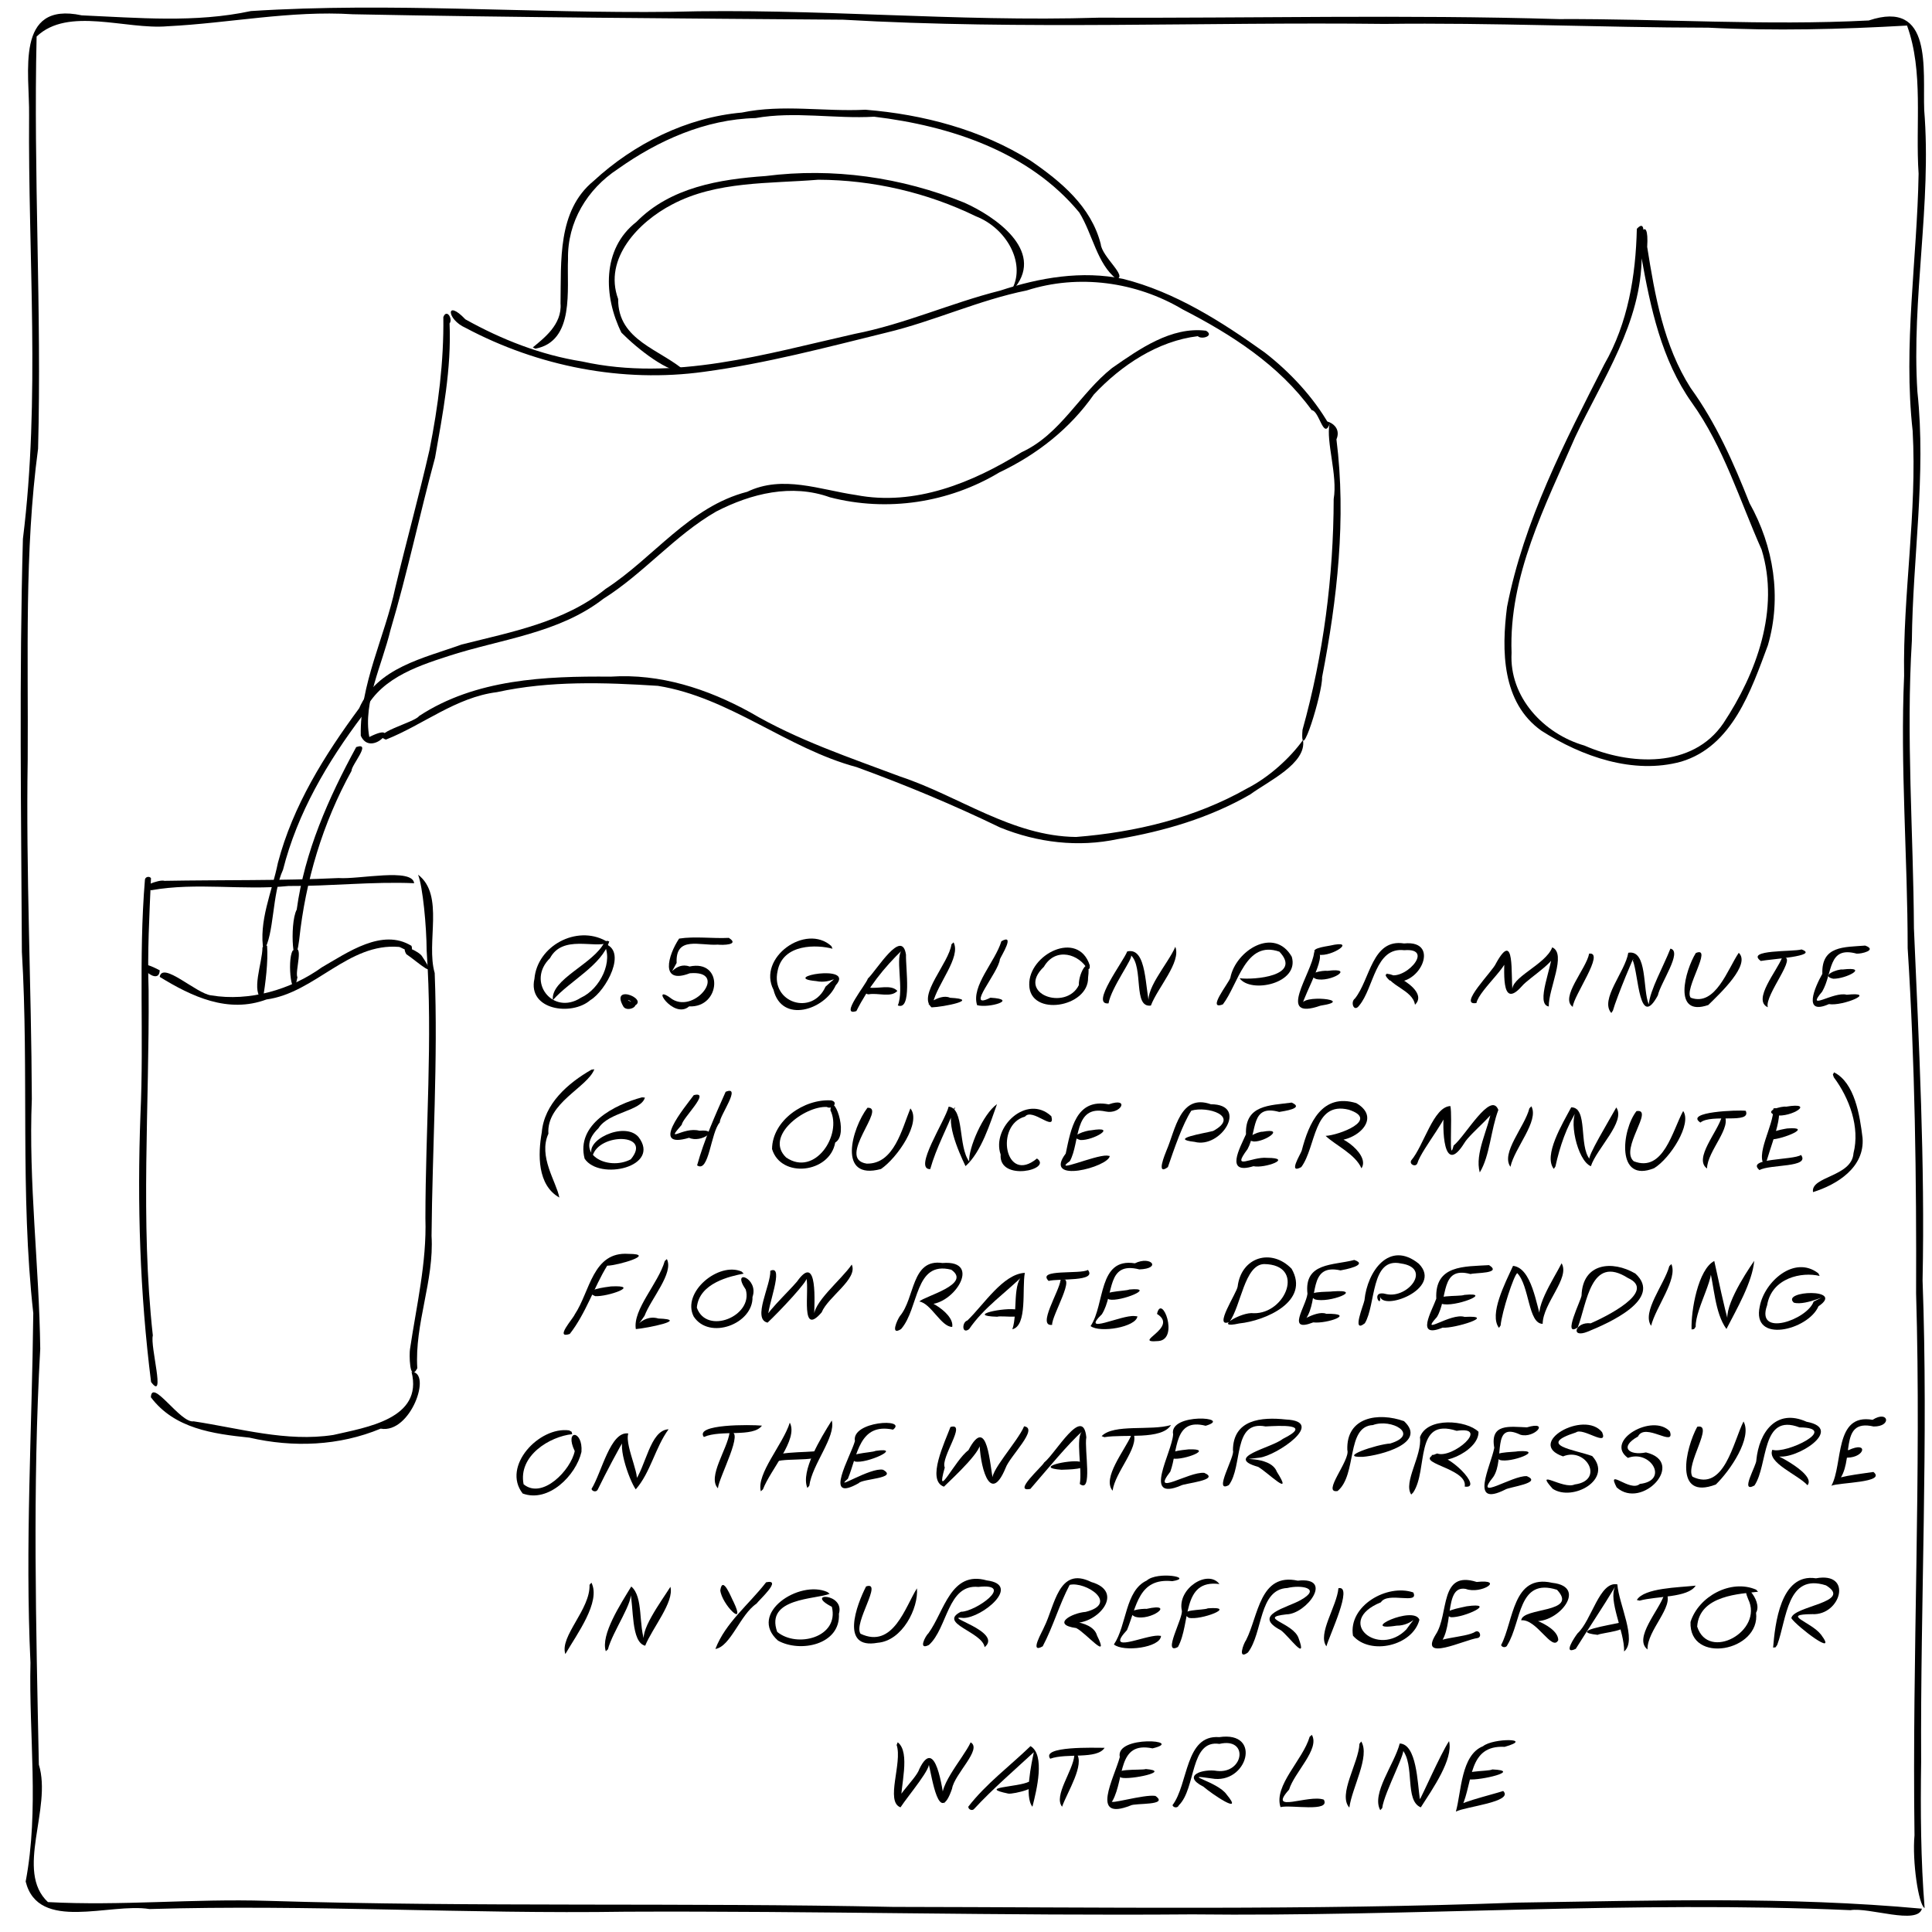 <?xml version="1.0" encoding="UTF-8" standalone="no"?>
<svg
   width="2160"
   height="2160"
   viewBox="0 0 2160 2160"
   version="1.1"
   id="svg5"
   inkscape:version="1.1.1 (3bf5ae0d25, 2021-09-20)"
   sodipodi:docname="pitcher.svg"
   xmlns:inkscape="http://www.inkscape.org/namespaces/inkscape"
   xmlns:sodipodi="http://sodipodi.sourceforge.net/DTD/sodipodi-0.dtd"
   xmlns="http://www.w3.org/2000/svg"
   xmlns:svg="http://www.w3.org/2000/svg"
   xmlns:rdf="http://www.w3.org/1999/02/22-rdf-syntax-ns#"
   xmlns:cc="http://creativecommons.org/ns#"
   xmlns:dc="http://purl.org/dc/elements/1.1/">
  <sodipodi:namedview
     id="namedview7"
     pagecolor="#ffffff"
     bordercolor="#666666"
     borderopacity="1.0"
     inkscape:pageshadow="2"
     inkscape:pageopacity="0.0"
     inkscape:pagecheckerboard="0"
     inkscape:document-units="px"
     showgrid="false"
     inkscape:zoom="0.53370115"
     inkscape:cx="1262.879"
     inkscape:cy="1558.9249"
     inkscape:window-width="3840"
     inkscape:window-height="2092"
     inkscape:window-x="0"
     inkscape:window-y="43"
     inkscape:window-maximized="1"
     inkscape:current-layer="layer1"
     inkscape:document-rotation="0"
     height="1920px"
     inkscape:showpageshadow="2"
     inkscape:deskcolor="#d1d1d1" />
  <defs
     id="defs2">
    <rect
       x="623.157"
       y="998.4"
       width="1467.384"
       height="1085.073"
       id="rect5777" />
  </defs>
  <g
     inkscape:groupmode="layer"
     id="layer1"
     inkscape:label="drawing 1"
     style="display:inline"
     sodipodi:insensitive="true">
    <path
       style="fill:#000000"
       id="path65203"
       d="m 2148.726,2133.94 c -150.314,-13.871 -301.457,-8.967 -452.193,-6.794 -232.58,8.612 -465.357,5.12 -698.041,4.791 -233.311,-4.994 -466.721,0.385 -700.007,-6.788 -81.659,-2.586 -163.361,5.826 -244.908,1.402 -37.247,-34.782 4.967,-104.454 -10.141,-153.695 -3.136,-154.965 -7.132,-310.027 1.551,-464.893 -1.2,-93.09 -13.179,-185.874 -9.407,-279.19 C 35.086,1102.145 28.931,975.647 30.967,848.968 31.747,733.079 27.126,616.88 42.566,501.667 46.693,348.053 37.289,194.46 40.937,40.833 76.156,7.164 140.333,33.355 187.204,29.365 256.306,25.935 324.815,11.55 394.381,15.941 c 182.689,3.62 365.404,4.666 548.112,6.081 201.611,11.601 403.59,2.341 605.392,4.717 120.741,-1.558 241.422,4.039 362.151,4.202 73.984,3.761 148.136,1.861 222.057,-2.366 18.7,51.417 9.201,110.635 12.922,165.584 -1.624,95.949 -17.332,191.57 -6.648,287.57 5.067,91.432 -11.059,182.341 -9.551,273.861 -4.462,101.527 3.971,202.946 3.975,304.485 8.203,128.54 9.902,257.241 9.425,385.993 5.981,201.961 -4.485,403.909 -1.79,605.912 -2.675,28.536 4.406,77.745 11.314,81.251 -4.314,-53.446 -4.675,-108.761 -3.888,-163.468 -0.924,-179.468 8.201,-358.9 1.607,-538.316 2.73,-131.333 -3.973,-262.426 -9.662,-393.563 -0.622,-107.226 -8.852,-214.325 -2.306,-321.525 0.891,-92.872 16.162,-185.385 6.195,-278.252 -6.725,-105.173 16.081,-209.846 7.591,-315.153 -1.662,-45.54 9.871,-124.057 -61.956,-100.062 -115.48,5.982 -231.145,-2.084 -346.734,-1.545 -171.401,-5.157 -342.97,-0.916 -514.449,-1.568 C 1068.956,24.766 910.078,8.772 750.881,13.216 594.115,15.169 437.089,2.344 280.541,12.352 218.041,25.81 154.386,19.871 91.384,17.158 16.194,1.071 33.246,81.56 32.517,129.077 31.292,286.846 45.222,445.302 25.619,602.426 21.349,756.226 23.715,910.26 24.463,1064.14 c 8.061,134.59 -2.159,269.828 12.742,404.099 -1.433,130.168 -9.299,260.359 -3.146,390.596 -1.849,81.5 9.924,164.075 -5.36,244.75 14.113,56.902 94.226,23.465 138.415,30.753 177.51,-5.323 355.049,5.702 532.614,2.966 211.071,-0.952 422.079,4.687 633.159,2.989 245.353,2.76 490.677,-15.531 735.958,-4.713 20.826,-3.474 75.006,16.822 79.88,-1.641 z" />
  </g>
  <g
     inkscape:groupmode="layer"
     id="layer3"
     inkscape:label="drawing 2"
     style="display:inline"
     sodipodi:insensitive="true">
    <path
       style="fill:#000000"
       id="path169"
       d="m 495.654,354.519 c 0.662,50.034 -5.745,99.499 -15.466,148.524 -11.778,51.473 -25.921,102.496 -38.213,153.919 -11.73,55.309 -39.835,108.303 -38.628,165.582 11.897,26.335 48.369,-18.105 9.554,1.433 -7.268,-38.507 14.355,-80.839 23.648,-119.598 18.962,-63.634 32.454,-128.737 49.858,-192.726 8.687,-49.654 18.403,-99.37 16.205,-150.062 3.932,-4.946 -3.193,-16.907 -6.958,-7.073 z" />
    <path
       style="fill:#000000"
       id="path171"
       d="m 1486.473,473.846 c -4.201,19.905 9.204,57.47 4.604,84.069 -0.184,86.962 -11.479,174.317 -34.842,258.016 -3.514,43.331 22.526,-41.928 21.862,-58.697 16.929,-87.236 27.226,-177.443 16.065,-266.014 8.675,-20.471 -25.494,-25.273 -9.196,-14.518 z" />
    <path
       style="opacity:1;fill:#000000"
       id="path173"
       d="m 1486.156,475.052 c -17.656,-30.851 -43.704,-58.883 -72.112,-80.92 -48.228,-34.511 -100.321,-67.739 -158.259,-82.301 -46.251,-9.661 -93.434,-1.458 -137.657,13.085 -54.884,13.77 -106.78,37.506 -162.58,48.362 -99.491,22.401 -202.252,53.629 -304.724,30.869 -46.064,-7.249 -90.075,-24.538 -130.519,-47.121 -22.081,-23.362 -21.372,-0.002 0.253,9.539 81.028,43.118 175.458,61.752 266.686,49.094 68.891,-9.268 136.327,-27.186 203.772,-43.788 53.219,-12.748 103.084,-36.289 156.856,-47.147 57.74,-18.576 122.316,-9.769 174.238,21.132 54.564,28.033 107.95,62.234 144.382,112.695 8.405,0.793 12.91,32.053 19.664,16.501 z" />
    <path
       style="opacity:1;fill:#000000"
       id="path175"
       d="m 1135.165,320.945 c 32.038,-41.254 -22.574,-78.97 -57.103,-94.392 -70.174,-28.434 -146.744,-39.356 -221.984,-29.761 -51.675,3.596 -106.632,12.687 -144.57,51.31 -38.857,30.219 -36.751,83.343 -16.759,123.775 17.222,17.495 53.479,46.609 72.49,44.122 -28.225,-25.529 -76.552,-34.685 -76.143,-81.703 -16.713,-45.287 23.141,-86.472 60.47,-105.756 49.602,-26.272 108.678,-23.141 163.221,-27.599 60.782,0.184 121.799,14.33 176.326,40.897 34.203,13.325 55.28,51.792 41.013,80.206 z" />
    <path
       style="opacity:1;fill:#000000"
       id="path177"
       d="m 598.592,389.835 c 44.325,-8.572 34.96,-66.403 36.46,-100.193 -0.824,-41.394 21.49,-78.288 55.67,-100.668 44.939,-31.932 98.063,-55.644 153.953,-56.959 43.872,-7.809 88.421,1.029 132.671,-1.527 84.8,10.213 173.179,39.094 229.302,107.088 14.911,23.997 19.891,57.62 41.566,74.288 13.012,-2.426 -16.282,-24.723 -17.575,-38.993 -10.704,-41.931 -44.369,-69.845 -78.48,-93.278 -55.075,-34.628 -120.2,-51.737 -184.566,-56.915 -46.139,2.353 -92.483,-6.352 -138.186,3.158 -61.599,5.418 -120.681,34.822 -165.834,76.56 -40.613,33.27 -36.047,89.872 -36.914,136.749 1.979,24.033 -19.316,39.418 -30.972,49.279 z" />
    <path
       style="opacity:1;fill:#000000"
       id="path179"
       d="m 431.494,826.864 c 41.928,-16.622 78.041,-47.243 124.148,-53.046 58.817,-12.889 120.165,-10.885 179.886,-7.04 80.29,12.853 144.25,70.012 222.159,90.858 54.527,19.849 108.202,42.207 160.304,67.445 41.816,17.03 87.424,22.498 131.69,13.039 51.634,-8.78 102.431,-23.581 148.105,-49.958 20.018,-14.664 63.365,-34.711 58.965,-60.813 -14.568,20.307 -38.158,41.709 -62.516,54.139 -58.374,33.112 -124.718,49.01 -191.162,54.258 -71.595,-0.788 -130.582,-45.644 -196.369,-67.479 C 949.57,846.797 891.519,827.44 838.615,796.322 790.933,770.084 737.84,752.833 682.813,756.494 c -73.088,-0.631 -151.198,2.62 -214.293,44.048 -4.674,7.183 -56.84,19.836 -37.026,26.323 z" />
    <path
       style="opacity:1;fill:#000000"
       id="path181"
       d="m 1348.379,369.759 c -38.863,-4.872 -74.601,20.475 -105.102,41.701 -36.255,28.707 -57.361,73.95 -100.968,94.052 -54.951,34.135 -119.425,60.629 -185.302,47.933 -40.347,-5.849 -81.925,-22.751 -121.601,-3.618 -64.658,16.57 -104.505,73.68 -158.355,108.601 -46.181,37.205 -105.103,48.058 -160.911,62.144 -42.204,15.278 -94.586,25.664 -114.627,71.327 -38.775,52.588 -74.077,108.954 -90.829,172.831 -6.542,32.426 -21.922,65.325 -15.99,98.781 12.246,-18.939 9.132,-63.875 21.712,-91.088 16.051,-63.435 49.616,-120.379 88.7,-172.178 16.265,-40.037 58.433,-54.574 96.192,-66.742 58.48,-19.078 122.98,-25.074 173.29,-64.062 45.207,-28.453 79.875,-70.942 126.081,-97.528 39.288,-20.24 84.323,-31.322 127.196,-15.929 64.019,16.627 132.817,6.193 189.422,-27.816 41.911,-19.906 78.979,-48.883 105.628,-87.083 30.407,-32.541 71.498,-59.928 116.285,-65.231 3.98,4.108 18.868,-0.254 9.179,-6.093 z" />
    <path
       style="opacity:1;fill:#000000"
       id="path183"
       d="m 398.255,835.228 c -30.941,56.831 -57.695,116.997 -66.514,181.741 -8.817,16.3 -3.292,80.158 2.763,33.743 7.018,-66.075 26.315,-130.611 58.503,-188.847 -0.321,-6.399 23.12,-32.681 5.248,-26.637 z" />
    <path
       style="opacity:1;fill:#000000"
       id="path185"
       d="m 460.064,1057.519 c -32.659,-20.289 -71.545,7.495 -100.052,23.846 -34.923,25.189 -81.23,38.589 -123.971,31.461 -16.454,-1.836 -54.372,-38.451 -57.505,-20.681 35.97,22.125 76.519,41.225 119.368,25.275 54.397,-7.383 91.548,-63.696 148.495,-58.727 3.129,0.76 17.18,10.583 13.664,-1.175 z" />
    <path
       style="opacity:1;fill:#000000"
       id="path191"
       d="m 162.026,983.749 c -7.286,87.401 -0.982,175.212 -5.012,262.779 -3.716,99.627 -0.593,199.674 11.882,298.566 16.761,22.436 -1.283,-40.218 1.975,-51.991 -14.171,-128.357 -3.73,-257.377 -4.725,-386.071 -1.459,-41.739 0.847,-83.798 2.648,-125.257 -1.865,-2.611 -6.664,-1.458 -6.769,1.975 z" />
    <path
       style="opacity:1;fill:#000000"
       id="path195"
       d="m 169.255,995.259 c 50.454,-8.982 102.299,0.435 153.27,-4.711 46.89,0.328 93.609,-5.118 140.503,-3.102 -2.054,-17.366 -61.565,-4.123 -84.497,-5.777 -64.92,3.066 -129.843,1.956 -194.762,3.117 -5.258,-2.068 -33.361,8.034 -14.515,10.473 z" />
    <path
       style="opacity:1;fill:#000000"
       id="path197"
       d="m 168.684,1562.143 c 26.392,35.119 69.585,40.932 110.19,45.151 48.728,11.266 100.274,9.33 146.73,-10.053 33.566,6.033 57.779,-63.43 34.515,-63.448 13.279,52.587 -50.83,62.032 -87.393,70.496 -52.421,8.169 -104.773,-7.492 -156.268,-15.229 -14.623,2.534 -46.76,-48.919 -47.773,-26.917 z" />
    <path
       style="opacity:1;fill:#000000"
       id="path313"
       d="m 466.543,1529.716 c -3.158,-49.889 18.97,-97.773 15.932,-147.97 0.85,-97.975 7.327,-196.009 3.517,-293.93 -9.975,-34.372 11.329,-87.03 -18.573,-109.901 5.326,13.562 9.441,57.888 9.588,84.914 6.848,99.523 -1.319,199.477 -1.4,299.202 1.607,49.568 -10.062,97.861 -17.243,146.462 -0.821,4.535 -0.926,38.336 8.178,21.222 z" />
    <path
       style="opacity:1;fill:#000000"
       id="path315"
       d="m 293.438,1059.231 c -0.003,17.149 -13.557,50.266 0.416,58.499 3.069,-19.332 6.015,-42.049 4.756,-60.398 l -2.773,-0.264 -2.399,2.163 z" />
    <path
       style="opacity:1;fill:#000000"
       id="path317"
       d="m 327.181,1062.892 c -6.64,11.261 -0.582,61.608 5.348,29.772 -3.235,-6.035 8.487,-39.967 -5.348,-29.772 z" />
    <path
       style="opacity:1;fill:#000000"
       id="path319"
       d="m 178.59,1084.847 c -42.011,-22.27 -1.039,22.727 0,0 z" />
    <path
       style="opacity:1;fill:#000000"
       id="path321"
       d="m 454.215,1066.726 c 13.261,8.897 37.484,31.872 17.724,2.544 -2.635,-5.136 -25.861,-16.753 -17.724,-2.544 z" />
    <path
       style="fill:#000000"
       id="path58195"
       d="m 1830.002,255.833 c -1.232,52.516 -9.905,105.342 -36.365,151.505 -44.151,86.695 -90.012,175.018 -108.761,271.273 -6.248,48.479 -5.907,106.957 38.54,138.41 45.146,28.841 102.718,49.194 156.163,34.508 57.246,-17.166 78.197,-79.761 96.957,-130.167 15.622,-53.487 6.479,-110.521 -20.494,-158.748 -17.797,-45.059 -37.381,-89.545 -65.945,-128.936 -30.099,-47.256 -39.907,-103.337 -48.525,-157.636 2.539,-39.642 -14.504,-11.156 -6.492,11.197 10.216,56.84 22.4,114.976 56.459,163.027 35.588,49.66 53.369,109.007 77.991,164.298 20.414,66.88 -5.692,138.012 -42.74,193.994 -34.565,51.012 -105.066,47.028 -155.325,25.016 -45.598,-13.1 -84.305,-54.241 -81.515,-103.67 -3.232,-85.755 37.744,-164.613 71.059,-241.126 30.604,-65.119 74.477,-128.125 74.411,-202.93 -1.257,-5.173 8.383,-44.893 -5.418,-30.014 z" />
  </g>
  <g
     inkscape:groupmode="layer"
     id="layer4"
     inkscape:label="text draw"
     sodipodi:insensitive="true">
    <path
       style="fill:#000000"
       id="path57808"
       d="m 677.108,1051.851 c -32.504,-17.902 -76.4,5.588 -79.606,42.45 -7.815,34.994 41.692,41.974 62.447,23.889 17.478,-10.351 42.716,-56.3 14.878,-63.408 11.647,19.264 -3.855,50.922 -25.37,60.684 -31.472,20.44 -61.383,-18.145 -34.529,-44.255 14.05,-26.325 49.697,-10.726 64.447,-17.06 l -2.268,-2.3 z" />
    <path
       style="fill:#000000"
       id="path57810"
       d="m 705.468,1120.025 c -10.193,-4.548 7.009,-0.882 -1.367,6.113 29.118,-6.107 -24.179,-29.291 -6.86,-0.3 5.379,6.37 20.978,-2.699 8.227,-5.813 z" />
    <path
       style="fill:#000000"
       id="path57812"
       d="m 814.824,1048.556 c -18.472,0.906 -37.698,-1.969 -55.566,0.801 -12.363,18.433 -22.011,51.872 11.959,38.765 43.111,-3.737 6.826,45.024 -19.489,29.126 -26.658,-20.42 0.868,23.442 18.711,7.924 35.865,1.641 38.802,-52.852 0.46,-44.602 -16.42,-6.199 -25.523,16.847 -14.413,-4.018 -1.45,-30.597 26.069,-19.017 46.007,-20.438 5.089,0.597 25.113,0.496 12.331,-7.559 z" />
    <path
       style="fill:#000000"
       id="path57814"
       d="m 675.73,1053.514 c -12.187,24.427 -60.328,41.118 -57.622,64.62 19.444,-22.014 54.534,-38.597 63.041,-65.617 l -2.688,-0.729 z" />
    <path
       style="fill:#000000"
       id="path57816"
       d="m 929.471,1057.727 c -28.581,-25.934 -83.08,13.111 -64.68,48.892 9.354,37.964 57.02,22.571 69.587,-5.05 22.626,-24.827 -64.747,-8.533 -21.929,-4.716 17.716,3.882 28.571,-10.334 10.516,6.226 -14.933,33.264 -61.446,17.784 -53.623,-17.397 5.815,-31.032 44.498,-29.632 61.419,-24.993 l -1.291,-2.961 z" />
    <path
       style="fill:#000000"
       id="path57818"
       d="m 957.479,1130.361 c 12.982,-25.931 30.757,-48.576 51.612,-68.555 -9.349,5.859 2.171,44.341 -5.315,62.292 15.956,6.163 8.738,-41.213 9.137,-56.762 -4.545,-30.1 -32.686,17.317 -42.643,26.744 -1.54,6.001 -32.281,43.04 -12.791,36.281 z" />
    <path
       style="fill:#000000"
       id="path57820"
       d="m 971.329,1111.627 c 10.241,-1.873 24.89,4.08 31.927,-3.78 -7.117,-7.686 -21.626,-2.033 -31.927,-3.78 -5.235,-0.476 -5.235,8.036 0,7.559 z" />
    <path
       style="fill:#000000"
       id="path57822"
       d="m 1063.735,1055.781 c -2.833,21.017 -38.118,57.082 -22.226,70.467 12.867,-0.335 55.959,-8.917 20.601,-10.731 -12.202,-5.813 -33.412,13.471 -19.084,5.889 4.761,-21.237 31.678,-51.329 23.064,-67.837 z" />
    <path
       style="fill:#000000"
       id="path57824"
       d="m 1119.544,1052.327 c -6.788,22.86 -34.032,49.919 -27.127,71.466 13.429,3.652 46.987,-6.522 14.865,-8.335 -29.127,14.687 9.12,-27.801 10.632,-43.066 1.601,-3.921 17.558,-29.133 1.63,-20.064 z" />
    <path
       style="fill:#000000"
       id="path57826"
       d="m 1218.362,1079.221 c -13.15,-40.34 -68.681,-12.053 -67.65,21.944 0.615,36.073 66.589,25.211 65.767,-8.21 3.628,-27.747 -10.836,-6.476 -10.314,8.415 -14.276,29.314 -70.93,9.821 -39.101,-20.454 13.116,-22.652 39.841,-14.255 49.166,3.387 l 2.081,-1.851 z" />
    <path
       style="fill:#000000"
       id="path57828"
       d="m 1239.358,1121.774 c 3.046,-17.899 28.556,-51.505 25.036,-53.79 14.5,13.424 2.018,59.227 22.32,56.224 7.68,-20.253 33.998,-48.39 27.309,-65.658 -8.259,19.52 -37.251,50.283 -28.203,66.378 -6.04,-18.143 -2.918,-66.551 -25.58,-61.2 -4.335,11.317 -41.74,60.239 -20.881,58.046 z" />
    <path
       style="fill:#000000"
       id="path57830"
       d="m 1367.229,1122.867 c 17.364,-22.738 25.239,-72.178 63.162,-58.855 25.69,27.192 -28.256,31.768 -44.521,29.663 12.727,17.509 67.297,5.705 58.323,-24.07 -19.674,-33.998 -62.825,-6.933 -68.683,23.715 -1.736,5.662 -27.003,36.978 -8.282,29.546 z" />
    <path
       style="fill:#000000"
       id="path57832"
       d="m 1469.221,1064.636 c -2.261,23.487 -43.535,77.275 7.117,59.71 41.373,-6.385 -23.961,-13.354 -20.355,-0.755 1.999,-12.061 33.02,-64.371 13.238,-58.955 z" />
    <path
       style="fill:#000000"
       id="path57834"
       d="m 1474.078,1067.346 c 15.144,2.813 44.135,-17.354 12.786,-10.12 -4.608,0.989 -26.994,3.485 -12.786,10.12 z" />
    <path
       style="fill:#000000"
       id="path57836"
       d="m 1471.369,1094.505 c 15.628,4.228 44.968,-13.192 12.823,-9.085 -4.649,-0.789 -27.188,2.779 -12.823,9.085 z" />
    <path
       style="fill:#000000"
       id="path57838"
       d="m 1519.507,1124.339 c 16.77,-19.886 17.706,-65.88 50.455,-61.992 36.207,-2.998 -2.497,37.804 -19.459,25.944 0.859,13.576 28.973,18.16 31.466,35.032 20.113,-19.183 -50.449,-47.935 -28.421,-27.244 32.132,11.663 59.251,-45.743 16.199,-41.287 -35.876,-5.662 -37.77,40.292 -54.957,61.633 -5.327,3.811 -1.169,15.861 4.717,7.914 z" />
    <path
       style="fill:#000000"
       id="path57840"
       d="m 1650.658,1121.392 c 3.425,-16.042 46.074,-49.245 31.216,-54.843 0.661,15.102 -5.217,64.049 19.511,36.119 8.362,-10.088 47.03,-32.751 34.185,-39.771 0.365,17.207 -19.549,59.712 -4.02,62.372 -0.45,-19.619 20.284,-58.995 3.864,-66.115 -7.213,19.487 -48.36,34.223 -44.324,49.019 -2.274,-17.341 3.077,-70.492 -18.615,-31.001 -2.944,7.907 -43.323,47.832 -21.817,44.22 z" />
    <path
       style="fill:#000000"
       id="path57842"
       d="m 1776.685,1066.147 c -3.14,17.051 -33.082,49.242 -18.302,59.585 0.602,-12.266 36.472,-61.73 18.302,-59.585 z" />
    <path
       style="fill:#000000"
       id="path57844"
       d="m 1803.262,1129.867 c 3.809,-14.051 26.497,-68.424 22.277,-55.965 6.53,15.85 6.924,77.904 27.947,38.97 3.038,-14.201 27.972,-49.304 14.058,-52.284 -7.569,19.381 -23.041,46.761 -24.162,62.318 -7.144,-16.151 -1.12,-61.41 -22.941,-57.71 -3.402,21.183 -32.266,52.423 -18.984,67.349 z" />
    <path
       style="fill:#000000"
       id="path57846"
       d="m 1895.934,1065.494 c -11.892,19.2 -26.537,72.003 13.947,58.127 13.414,-13.201 47.761,-45.289 34.083,-58.38 -12.341,18.023 -26.027,60.354 -53.633,50.242 -8.322,-8.802 25.353,-58.408 5.604,-49.989 z" />
    <path
       style="fill:#000000"
       id="path57848"
       d="m 1968.569,1074.366 c 11.061,-2.106 66.202,-5.42 45.598,-12.875 -9.274,2.768 -63.184,-0.012 -45.598,12.875 z" />
    <path
       style="fill:#000000"
       id="path57850"
       d="m 1992.444,1070.481 c -5.316,14.491 -33.798,47.654 -16.006,55.642 -4.125,-13.513 35.499,-59.31 16.006,-55.642 z" />
    <path
       style="fill:#000000"
       id="path57852"
       d="m 2085.32,1057.177 c -23.623,1.883 -49.025,0.024 -47.907,31.581 -8.248,14.44 -22.578,47.134 7.331,33.845 15.208,2.614 55.42,-14.182 19.911,-10.464 -14.711,-4.11 -46.837,19.519 -27.409,-3.575 12.1,-20.902 5.92,-51.188 38.471,-42.395 5.165,0.44 23.529,-3.918 9.603,-8.993 z" />
    <path
       style="fill:#000000"
       id="path57854"
       d="m 2049.535,1094.245 c 14.556,0.238 40.988,-13.875 10.588,-10.333 -5.397,-0.805 -25.648,7.053 -10.588,10.333 z" />
    <path
       style="fill:#000000"
       id="path57856"
       d="m 661.278,1195.912 c -26.188,14.954 -52.899,38.146 -55.572,70.157 -4.374,24.548 -5.032,58.915 19.632,72.784 -3.172,-17.364 -23.848,-45.877 -12.215,-71.332 -2.442,-34.456 43.501,-51.597 51.356,-72.038 z" />
    <path
       style="fill:#000000"
       id="path57858"
       d="m 2050.219,1204.401 c 17.472,23.454 29.409,55.898 22.005,84.938 -1.798,26.517 -48.118,25.659 -45.251,43.444 27.081,-8.425 57.978,-27.753 55.379,-60.59 -3.042,-25.347 -8.773,-61.65 -31.838,-73.294 l -1.336,2.443 z" />
    <path
       style="fill:#000000"
       id="path57860"
       d="m 717.795,1226.834 c -30.532,8.123 -74.031,30.188 -64.191,68.547 16.494,25.011 86.024,9.187 60.156,-24.32 -16.071,-18.032 -61.833,4.602 -51.199,21.136 7.123,-25.669 67.284,-25.63 42.67,3.928 -25.854,13.711 -65.346,-6.652 -36.14,-34.752 11.384,-18.268 47.671,-18.963 51.922,-34.253 l -3.218,-0.285 z" />
    <path
       style="fill:#000000"
       id="path57862"
       d="m 775.615,1224.413 c -10.75,14.683 -49.882,60.921 -5.231,47.653 13.467,6.321 35.72,-10.066 11.6,-7.896 -18.207,-4.936 -39.194,15.63 -19.74,-6.723 0.492,-7.099 33.447,-38.189 13.371,-33.035 z" />
    <path
       style="fill:#000000"
       id="path57864"
       d="m 811.266,1220.672 c -11.961,26.832 -24,53.855 -31.905,82.216 13.497,9.036 15.094,-36.736 25.429,-48.117 -0.661,-6.842 25.019,-41.894 6.476,-34.099 z" />
    <path
       style="fill:#000000"
       id="path57866"
       d="m 929.375,1230.273 c -30.177,-1.981 -65.907,22.239 -66.218,54.356 9.996,33.24 64.544,27.028 70.621,-7.243 16.346,-9.583 -3.657,-59.522 -5.365,-36.098 13.444,27.322 -17.307,74.745 -49.44,52.847 -24.807,-23.581 20.215,-57.665 45.38,-56.553 5.528,3.372 13.881,-5.106 5.021,-7.309 z" />
    <path
       style="fill:#000000"
       id="path57868"
       d="m 969.821,1238.492 c -17.435,22.908 -34.049,81.766 15.121,68.478 18.436,-12.593 45.512,-52.343 32.892,-67.757 -9.47,22.957 -18.176,62.404 -48.887,61.731 -34.915,-5.342 23.332,-63.531 0.874,-62.452 z" />
    <path
       style="fill:#000000"
       id="path57870"
       d="m 1040.01,1307.106 c 6.727,-24.083 19.19,-46.462 28.005,-69.383 -13.267,11.887 3.55,49.534 11.44,66.03 17.835,-15.841 27.735,-48.626 35.194,-69.286 -15.866,11.091 -32.136,49.847 -31.077,64.052 -12.635,-16.727 -5.202,-59.688 -22.971,-61.25 -3.867,15.789 -40.037,70.295 -20.59,69.837 z" />
    <path
       style="fill:#000000"
       id="path57872"
       d="m 1175.416,1247.973 c -27.154,-25.461 -67.262,12.187 -56.691,42.801 -2.201,30.785 58.571,16.794 40.615,4.435 -35.8,29.729 -47.319,-37.745 -13.399,-46.824 8.197,-10.295 34.425,18.224 29.475,-0.412 z" />
    <path
       style="fill:#000000"
       id="path57874"
       d="m 1237.514,1291.934 c -13.958,-0.543 -61.575,20.695 -41.372,6.178 11.61,-20.902 3.919,-63.224 39.949,-55.451 17.102,3.658 27.657,-16.436 3.487,-7.976 -36.726,-7.186 -42.308,27.773 -48.085,54.979 -26.265,34.734 48.11,14.974 49.218,2.73 l -3.197,-0.461 z" />
    <path
       style="fill:#000000"
       id="path57876"
       d="m 1207.923,1274.577 c 14.438,0.65 42.598,-16.049 12.023,-10.889 -5.048,0 -27.656,6.753 -12.023,10.889 z" />
    <path
       style="fill:#000000"
       id="path57878"
       d="m 1305.72,1304.831 c 7.053,-20.57 16.505,-48.202 26.21,-63.109 17.801,-5.407 54.983,6.085 24.421,22.703 -10.008,2.655 -50.648,8.819 -20.76,12.203 29.613,7.927 60.767,-42.032 18.177,-42.06 -34.362,-12.231 -39.733,28.796 -49.456,51.286 -1.74,4.51 -12.329,29.229 1.408,18.978 z" />
    <path
       style="fill:#000000"
       id="path57880"
       d="m 1444.058,1232.704 c -24.528,3.348 -52.269,2.255 -51.035,35.431 -6.759,15.218 -24.087,45.663 8.357,35.697 12.464,2.738 45.409,-9.311 15.29,-9.319 -17.75,-1.685 -40.592,15.335 -21.879,-9.813 11.056,-20.311 3.037,-50.492 35.396,-41.532 4.74,-0.867 28.819,-3.95 13.871,-10.464 z" />
    <path
       style="fill:#000000"
       id="path57882"
       d="m 1401.858,1276.232 c 12.871,0.257 35.505,-15.573 9.815,-10.944 -5.41,-0.321 -25.097,8.605 -9.815,10.944 z" />
    <path
       style="fill:#000000"
       id="path57884"
       d="m 1454.839,1304.836 c 16.881,-22.711 13.078,-74.022 53.136,-64.172 34.919,11.407 -11.419,28.591 -25.905,29.259 11.055,10.572 33.093,20.253 40.069,36.272 11.274,-17.056 -34.248,-45.698 -34.751,-31.841 24.29,5.594 60.338,-22.818 29.037,-41.022 -38.363,-11.665 -53.148,22.364 -61.092,53.118 -1.331,4.151 -15.755,26.686 -0.494,18.386 z" />
    <path
       style="fill:#000000"
       id="path57886"
       d="m 1584.685,1300.418 c 4.559,-15.77 42.307,-60.619 29.776,-58.666 -2.136,19.086 -1.208,74.568 22.697,36.15 6.604,-11.358 42.738,-39.481 30.592,-38.461 -3.689,23.185 -19.215,49.73 -13.369,71.35 11.346,-18.5 12.319,-47.583 20.783,-69.875 -8.434,-21.759 -36.95,29.279 -50.004,39.807 -5.715,22.802 -1.125,-31.868 -3.592,-44.115 -19.006,0.533 -29.735,44.344 -43.777,60.709 -2.583,4.578 5.18,8.071 6.893,3.102 z" />
    <path
       style="fill:#000000"
       id="path57888"
       d="m 1709.85,1239.174 c -5.09,20.411 -32.286,49.903 -21.154,65.328 4.51,-20.963 32.305,-51.21 23.386,-67.663 z" />
    <path
       style="fill:#000000"
       id="path57890"
       d="m 1738.975,1304.161 c 5.003,-22.53 12.278,-44.59 24.985,-63.995 -11.142,9.129 -0.807,57.322 14.655,63.675 6.703,-20.202 39.243,-49.917 28.421,-65.689 -7.074,12.858 -34.078,57.455 -29.639,57.903 -12.599,-15.338 -1.65,-58.048 -20.748,-58.065 -10.159,18.94 -31.293,53.818 -19.479,68.849 l 1.805,-2.679 z" />
    <path
       style="fill:#000000"
       id="path57892"
       d="m 1829.621,1242.234 c -16.556,21.012 -23.098,81.139 19.755,63.791 18.22,-11.204 42.398,-49.54 32.441,-63.916 -11.96,21.717 -21.944,69.262 -55.284,56.169 -16.048,-13.771 23.608,-59.237 3.088,-56.044 z" />
    <path
       style="fill:#000000"
       id="path57894"
       d="m 1901.063,1255.03 c 12.14,-10.185 57.338,2.224 50.705,-13.136 -7.848,-1.147 -69.064,1.01 -50.705,13.136 z" />
    <path
       style="fill:#000000"
       id="path57896"
       d="m 1925.019,1248.367 c -4.351,16.692 -31.928,47.147 -16.547,58.037 0.334,-19.787 28.986,-46.444 18.783,-60.367 z" />
    <path
       style="fill:#000000"
       id="path57898"
       d="m 1982.676,1239.252 c 0.29,19.988 -21.452,52.48 -8.944,64.927 1.625,-13.482 26.623,-69.537 8.944,-64.927 z" />
    <path
       style="fill:#000000"
       id="path57900"
       d="m 1985.317,1246.916 c 17.516,2.792 45.15,-15.251 11.543,-9.639 -4.93,-0.87 -26.443,4.871 -11.543,9.639 z" />
    <path
       style="fill:#000000"
       id="path57902"
       d="m 1980.838,1273.835 c 11.769,-0.09 47.381,-14.413 17.451,-12.224 -4.731,0.658 -34.592,6.369 -17.451,12.224 z" />
    <path
       style="fill:#000000"
       id="path57904"
       d="m 1967.156,1308.181 c 11.594,-6.731 56.995,-2.532 46.428,-16.93 -8.947,6.048 -62.494,3.312 -46.428,16.93 z" />
    <path
       style="fill:#000000"
       id="path57906"
       d="m 636.989,1491.386 c 17.985,-22.871 27.226,-52.607 41.848,-76.314 11.302,-0.095 56.201,-13.125 23.744,-13.229 -40.026,-2.783 -42.892,42.164 -60,67.706 -1.754,4.638 -22.985,27.656 -5.593,21.838 z" />
    <path
       style="fill:#000000"
       id="path57908"
       d="m 665.413,1449.104 c 13.942,0.864 52.1,-12.569 17.71,-10.879 -4.711,0.658 -34.499,3.891 -17.71,10.879 z" />
    <path
       style="fill:#000000"
       id="path57910"
       d="m 743.203,1409.857 c -7.183,25.087 -35.907,54.1 -32.331,76.085 12.421,-1.034 60.633,-10.618 25.198,-11.832 -20.417,-6.081 -31.446,20.956 -15.429,-3.083 7.341,-19.362 32.864,-47.748 24.916,-63.382 z" />
    <path
       style="fill:#000000"
       id="path57912"
       d="m 829.159,1421.64 c -25.649,-11.309 -67.324,23.133 -53.64,50.18 17.418,26.864 66.661,8.365 65.788,-21.839 7.424,-20.889 -24.537,-33 -7.554,-8.237 8.654,29.659 -43.794,51.206 -54.677,20.247 2.371,-27.589 37.225,-35.162 52.364,-38.064 l -2.281,-2.287 z" />
    <path
       style="fill:#000000"
       id="path57914"
       d="m 861.213,1420.757 c 0.69,16.159 -20.573,54.112 -3.049,57.965 12.724,-11.843 46.686,-47.892 43.395,-49.827 3.456,14.62 -7.076,66.37 17.043,38.371 7.096,-17.483 40.945,-37.535 33.645,-53.454 -11.781,17.366 -45.032,43.387 -42.078,59.529 0.242,-15.636 4.639,-74.259 -19.13,-40.499 -8.797,10.602 -42.195,42.224 -32.249,40.194 -1.765,-10.326 19.17,-59.955 2.424,-52.28 z" />
    <path
       style="fill:#000000"
       id="path57916"
       d="m 1007.413,1485.916 c 20.41,-23.327 14.757,-76.794 56.114,-66.361 23.373,16.28 -29.678,29.451 -35.738,35.538 13.198,2.073 24.407,28.496 36.8,28.405 3.008,-17.774 -40.917,-37.996 -30.281,-25.636 29.909,5.324 66.055,-49.642 19.365,-45.797 -35,-5.103 -30.542,39.203 -47.57,59.323 -2.931,4 -11.254,22.537 1.311,14.528 z" />
    <path
       style="fill:#000000"
       id="path57918"
       d="m 1083.447,1486.014 c 16.571,-24.372 41.451,-41.014 61.803,-61.313 -14.26,7.801 -6.992,43.085 -13.429,61.442 17.05,-4.071 10.667,-45.486 13.944,-63.072 -24.361,1.2 -45.828,35.571 -64.214,53.263 -6.252,1.788 -6.331,15.828 1.896,9.68 z" />
    <path
       style="fill:#000000"
       id="path57920"
       d="m 1137.663,1464.322 c -14.582,-3.352 -58.957,6.732 -22.782,7.803 5.582,-1.881 36.085,4.24 22.782,-7.803 z" />
    <path
       style="fill:#000000"
       id="path57922"
       d="m 1172.365,1432.099 c 10.762,-2.963 54.612,1.194 43.932,-12.314 -8.478,5.198 -57.647,-1.464 -43.932,12.314 z" />
    <path
       style="fill:#000000"
       id="path57924"
       d="m 1185.719,1431.011 c -1.152,12.377 -26.783,52.391 -9.422,50.207 -0.776,-9.966 28.365,-57.495 9.422,-50.207 z" />
    <path
       style="fill:#000000"
       id="path57926"
       d="m 1268.425,1471.362 c -14.912,-1.461 -61.079,21.818 -36.481,-2.04 14.021,-22.368 4.77,-59.551 41.889,-50.118 25.174,-0.92 13.101,-15.591 -5.064,-6.806 -41.338,-6.618 -33.186,45.913 -49.483,70.174 10.319,7.979 50.959,1.13 52.352,-10.877 l -3.213,-0.333 z" />
    <path
       style="fill:#000000"
       id="path57928"
       d="m 1240.002,1452.808 c 12.598,2.965 53.989,-14.006 22.675,-11.121 -4.787,2.21 -39.275,1.72 -22.675,11.121 z" />
    <path
       style="fill:#000000"
       id="path57930"
       d="m 1293.558,1468.979 c 25.195,15.563 -29.947,33.004 1.666,30.313 23.474,-2.069 3.492,-54.028 -1.666,-30.313 z" />
    <path
       style="fill:#000000"
       id="path57932"
       d="m 1374.525,1477.941 c 13.081,-18.105 16.692,-63.958 38.718,-64.701 46.615,0.621 24.313,55.656 -11.508,54.96 -13.865,-2.016 -46.74,18.236 -16.193,11.418 29.163,-2.968 79.498,-24.688 58.464,-61.155 -22.48,-23.24 -56.236,-13.238 -60.306,19.92 -0.924,7.222 -27.974,47.29 -9.175,39.558 z" />
    <path
       style="fill:#000000"
       id="path57934"
       d="m 1514.114,1408.646 c -23.654,6.324 -56.33,2.469 -52.34,37.859 -1.859,14.473 -24.074,43.862 6.446,31.943 15.401,1.807 48.858,-10.127 14.541,-9.609 -11.796,-5.09 -39.33,15.206 -22.856,5.707 14.981,-21.198 1.526,-62.513 38.847,-54.237 4.788,-0.829 31.765,-6.03 15.363,-11.664 z" />
    <path
       style="fill:#000000"
       id="path57936"
       d="m 1469.942,1452.669 c 15.748,4.812 56.378,-11.511 20.203,-8.896 -4.695,0.96 -35.595,-0.894 -20.203,8.896 z" />
    <path
       style="fill:#000000"
       id="path57938"
       d="m 1525.89,1479.441 c 12.574,-20.684 6.275,-74.282 40.378,-66.856 34.8,4.887 8.327,39.16 -15.907,34.311 -20.14,-5.663 -4.735,18.731 -7.633,1.665 1.563,18.304 71.22,-7.48 43.58,-35.646 -32.97,-26.777 -57.692,8.51 -60.811,40.716 -0.692,4.768 -14.895,37.983 0.393,25.811 z" />
    <path
       style="fill:#000000"
       id="path57940"
       d="m 1664.798,1414.44 c -27.763,1.694 -60.806,-0.4 -59.009,37.492 -5.117,14.294 -23.713,44.989 7.072,32.407 13.31,1.151 61.866,-14.076 24.587,-12.03 -15.683,-4.981 -51.102,22.34 -30.94,0.139 12.691,-21.204 3.21,-57.316 37.607,-48.039 4.697,-1.669 35.877,-0.273 20.683,-9.969 z" />
    <path
       style="fill:#000000"
       id="path57942"
       d="m 1611.742,1457.609 c 13.494,4.62 59.631,-13.241 25.392,-9.896 -5.027,2.317 -40.871,-1.158 -25.392,9.896 z" />
    <path
       style="fill:#000000"
       id="path57944"
       d="m 1677.697,1481.918 c 1.509,-15.65 14.846,-56.264 18.615,-58.571 13.793,14.423 12.105,56.727 28.403,56.706 0.27,-23.081 30.855,-51.218 21.172,-67.685 -9.355,18.441 -33.47,53.837 -21.924,66.103 -6.342,-19.993 -11.508,-60.909 -32.352,-63.229 -8.875,19.334 -27.052,54.373 -15.753,69.333 l 1.838,-2.656 z" />
    <path
       style="fill:#000000"
       id="path57946"
       d="m 1763.969,1484.067 c 10.376,-27.392 14.427,-81.776 56.069,-55.261 33.522,15.1 -26.354,44.107 -41.622,50.693 -17.042,-2.152 -23.238,17.285 -3.457,9.346 23.198,-9.409 84.771,-36.443 53.364,-65.009 -25.914,-15.13 -58.942,-11.79 -60.132,24.506 -0.269,4.835 -22.141,47.854 -4.222,35.725 z" />
    <path
       style="fill:#000000"
       id="path57948"
       d="m 1866.312,1415.528 c -5.493,20.429 -31.046,51.035 -20.359,66.748 5.236,-21.045 30.081,-52.309 22.659,-69.016 z" />
    <path
       style="fill:#000000"
       id="path57950"
       d="m 1895.812,1483.309 c -0.716,-20.457 25.856,-62.15 14.635,-68.452 6.222,23.004 6.44,52.538 19.731,70.973 11.488,-22.367 28.904,-52.123 31.075,-76.217 -10.853,15.662 -37.293,56.555 -28.264,70.96 -5.715,-20.983 -11.328,-47.585 -16.401,-70.757 -17.972,9.147 -26.193,55.583 -25.373,76.53 l 2.759,-0.38 z" />
    <path
       style="fill:#000000"
       id="path57952"
       d="m 2032.974,1423.619 c -26.844,-20.836 -60.252,9.398 -65.488,36.736 -9.657,42.643 54.224,26.749 65.577,0.105 30.616,-20.598 -42.371,-17.6 -27.579,-4.109 13.821,4.297 46.347,-13.413 22.158,-1.158 -7.097,20.323 -65.193,40.614 -51.987,4.142 5.097,-30.932 39.166,-37.671 58.719,-32.804 z" />
    <path
       style="fill:#000000"
       id="path57954"
       d="m 636.223,1599.182 c -33.459,-4.506 -75.525,40.209 -51.88,70.566 28.88,10.698 59.609,-20.157 65.731,-46.499 1.864,-24.747 -19.413,-25.618 -7.518,-0.931 -4.243,21.078 -36.076,54.493 -57.171,37.104 -6.262,-31.961 29.376,-53.432 54.378,-56.018 l -0.692,-2.698 z" />
    <path
       style="fill:#000000"
       id="path57956"
       d="m 668.339,1665.272 c 9.39,-19.276 23.008,-45.046 31.83,-59.742 -12.91,3.925 3.14,49.25 10.606,59.585 16.582,-18.837 21.744,-46.789 36.698,-67.165 -21.018,0.936 -25.254,42.534 -38.958,59.755 12.158,1.181 -10.673,-40.53 -6.075,-55.072 -20.046,-2.901 -29.696,43.635 -41.122,61.996 0.778,3.113 5.667,3.798 7.022,0.642 z" />
    <path
       style="fill:#000000"
       id="path57958"
       d="m 786.904,1606.584 c 19.225,-8.532 54.999,0.867 64.961,-12.707 -12.829,-1.214 -75.607,-1.889 -64.961,12.707 z" />
    <path
       style="fill:#000000"
       id="path57960"
       d="m 815.708,1601.464 c -2.455,18.795 -25.137,49.787 -13.07,62.467 0.917,-11.966 30.975,-67.142 13.07,-62.467 z" />
    <path
       style="fill:#000000"
       id="path57962"
       d="m 852.996,1665.114 c 8.384,-22.226 39.813,-55.855 30.015,-74.575 -7.768,24.624 -37.412,56.891 -32.416,76.736 z" />
    <path
       style="fill:#000000"
       id="path57964"
       d="m 904.806,1661.129 c 3.159,-24.15 30.009,-54.764 25.107,-72.984 -12.841,20.361 -34.969,56.87 -27.269,75.385 z" />
    <path
       style="fill:#000000"
       id="path57966"
       d="m 868.151,1634.018 c 11.173,-4.574 59.808,1.433 44.94,-11.926 -5.422,2.267 -62.862,-0.293 -44.94,11.926 z" />
    <path
       style="fill:#000000"
       id="path57968"
       d="m 987.283,1643.21 c -13.972,-3.063 -56.331,24.52 -39.351,10.088 10.828,-26.297 12.466,-62.929 50.518,-54.945 16.692,-12.923 -46.749,-9.65 -42.64,12.739 -4.575,16.994 -36.492,70.252 4.299,47.071 3.912,-5.022 44.482,-5.228 27.174,-14.953 z" />
    <path
       style="fill:#000000"
       id="path57970"
       d="m 955.818,1633.967 c 12.838,2.953 54.871,-16.472 23.142,-11.883 -4.798,2.47 -39.643,2.609 -23.142,11.883 z" />
    <path
       style="fill:#000000"
       id="path57972"
       d="m 1062.61,1595.39 c -6.021,16.435 -27.305,59.603 -7.288,66.733 11.391,-11.043 46.509,-43.543 39.822,-50.542 -0.038,23.217 10.698,74.045 29.148,29.596 4.693,-13.149 37.532,-44.214 20.657,-46.555 -6.953,16.965 -41.098,53.295 -34.583,60.496 -3.792,-15.538 -5.957,-75.211 -27.658,-33.771 -14.888,10.661 -37.552,58.899 -26.442,19.371 -5.091,-10.89 25.322,-50.958 6.345,-45.329 z" />
    <path
       style="fill:#000000"
       id="path57974"
       d="m 1151.98,1664.597 c 17.539,-20.247 43.265,-51.609 58.038,-64.282 -7.978,6.074 0.2,42.207 -2.8,58.789 14.768,11.305 4.866,-38.75 7.306,-52.211 -3.603,-36.74 -34.637,18.39 -47.131,28.206 -2.602,5.076 -35.684,33.712 -15.413,29.498 z" />
    <path
       style="fill:#000000"
       id="path57976"
       d="m 1207.046,1634.113 c -12.226,-2.338 -52.163,6.747 -20.319,9.096 4.731,-0.372 36.269,0.139 20.319,-9.096 z" />
    <path
       style="fill:#000000"
       id="path57978"
       d="m 1234.656,1606.781 c 22.293,-3.743 63.828,3.501 74.566,-13.594 -22.738,6.838 -63.955,-1.641 -77.572,12.412 z" />
    <path
       style="fill:#000000"
       id="path57980"
       d="m 1264.749,1604.737 c -7.492,17.093 -32.847,47.799 -20.845,61.88 2.833,-20.979 29.489,-47.748 23.47,-63.763 z" />
    <path
       style="fill:#000000"
       id="path57982"
       d="m 1346.41,1646.673 c -17.598,-1.64 -60.413,27.404 -37.96,-1.393 8.641,-23.588 3.678,-60.451 39.483,-51.242 32.218,-9.558 -41.407,-15.034 -36.361,9.658 -1.311,20.719 -34.929,75.568 8.634,57.192 4.082,-2.582 44.863,-6.116 26.205,-14.214 z" />
    <path
       style="fill:#000000"
       id="path57984"
       d="m 1311.564,1630.744 c 12.103,1.885 46.72,-11.354 17.313,-10.334 -4.714,0.562 -33.234,2.796 -17.313,10.334 z" />
    <path
       style="fill:#000000"
       id="path57986"
       d="m 1373.844,1660.37 c 15.992,-21.148 3.931,-72.752 41.059,-65.59 15.797,-0.785 53.766,-3.314 19.468,13.853 -13.446,10.537 -66.35,20.477 -27.698,31.357 11.466,6.766 39.962,35.624 20.827,5.421 -7.376,-19.73 -52.289,-11.631 -19.271,-15.737 18.879,-2.238 75.356,-40.509 29.43,-42.654 -27.418,-2.977 -59.142,-0.163 -59.222,34.639 2.664,6.205 -22.674,48.459 -4.592,38.71 z" />
    <path
       style="fill:#000000"
       id="path57988"
       d="m 1495.461,1666.977 c 22.156,-18.511 9.246,-72.273 39.447,-73.736 20.381,-7.703 53.076,10.329 19.407,20.619 -14.711,0.782 -60.276,16.056 -30.566,14.896 19.448,-1.586 72.483,-15.299 45.958,-39.899 -28.58,-10.146 -64.792,-4.946 -63.37,32.282 3.598,11.275 -29.25,48.932 -10.876,45.838 z" />
    <path
       style="fill:#000000"
       id="path57990"
       d="m 1580.014,1668.592 c 17.017,-25.538 0.599,-84.304 48.527,-68.928 38.454,-5.772 -4.782,31.6 -21.731,25.36 -30.957,10.465 34.707,15.517 30.77,36.991 21.686,3.196 -18.541,-39.425 -37.016,-35.227 3.582,16.254 53.085,-3.277 52.434,-26.042 -13.217,-13.046 -57.383,-16.91 -65.466,6.029 2.63,20.541 -18.95,50.432 -9.772,64.13 l 2.255,-2.313 z" />
    <path
       style="fill:#000000"
       id="path57992"
       d="m 1707.075,1650.362 c -16.358,-1.119 -60.424,29.188 -37.523,0.84 13.296,-19.881 -2.646,-62.778 30.247,-47.175 15.578,4.622 33.676,-16.048 7.324,-8.232 -19.045,-0.677 -41.541,-4.83 -36.496,22.896 -3.91,20.443 -28.668,67.226 12.192,46.708 4.363,-2.997 42.313,-7.31 24.257,-15.037 z" />
    <path
       style="fill:#000000"
       id="path57994"
       d="m 1676.695,1632.227 c 12.152,3.91 51.397,-11.513 20.819,-9.74 -4.651,1.3 -36.825,0.297 -20.819,9.74 z" />
    <path
       style="fill:#000000"
       id="path57996"
       d="m 1791.189,1601.23 c -20.166,-25.362 -86.068,12.575 -43.693,27.032 25.802,-10.819 46.897,26.918 13.033,31.384 -12.944,6.015 -45.653,-18.692 -24.608,4.824 22.172,14.733 67.988,-10.489 44.184,-36.57 -19.265,-7.134 -63.053,-12.057 -18.209,-26.413 7.876,-6.021 36.53,17.054 29.293,-0.256 z" />
    <path
       style="fill:#000000"
       id="path57998"
       d="m 1866.959,1600.424 c -18.974,-20.931 -73.709,10.352 -46.925,29.535 25.11,-9.62 46.593,25.372 13.331,29.093 -10.982,9.762 -37.891,-19.022 -25.92,3.872 28.486,25.579 78.163,-28.197 32.787,-39.09 -19.22,3.905 -30.169,-6.088 -8.951,-17.772 7.777,-16.339 41.859,12.857 35.678,-5.639 z" />
    <path
       style="fill:#000000"
       id="path58000"
       d="m 1897.543,1595.129 c -12.956,23.742 -26.796,82.682 20.764,64.576 16.236,-15.709 40.974,-52.367 30.98,-70.475 -11.533,22.792 -21.562,79.015 -57.069,61.742 -8.521,-13.009 24.872,-59.95 5.325,-55.843 z" />
    <path
       style="fill:#000000"
       id="path58002"
       d="m 1961.492,1660.803 c 15.595,-22.937 7.036,-81.496 50.372,-64.977 45.473,0.434 -14.925,30.12 -30.372,25.041 -6.146,14.556 28.122,27.49 39.321,39.65 11.255,-13.736 -49.996,-41.477 -33.484,-32.363 20.897,4.275 75.309,-30.672 32.453,-38.618 -34.298,-15.355 -53.133,12.114 -56.159,42.775 0.567,5.595 -19.169,37.828 -2.132,28.492 z" />
    <path
       style="fill:#000000"
       id="path58004"
       d="m 2094.51,1645.676 c -10.051,1.604 -54.115,6.486 -40.187,11.124 20.668,-21.509 -0.263,-71.284 40.396,-61.963 20.699,0.214 16.741,-18.776 -1.16,-7.47 -43.096,-7.542 -32.74,49.401 -46.028,73.703 8.267,-3.716 61.937,-3.383 46.978,-15.394 z" />
    <path
       style="fill:#000000"
       id="path58006"
       d="m 2065.446,1629.675 c 19.73,-0.33 23.644,-18.831 1.294,-8.427 -6.668,-1.05 -10.014,10.388 -1.294,8.427 z" />
    <path
       style="fill:#000000"
       id="path58008"
       d="m 659.1,1771.877 c 1.023,27.473 -33.663,57.553 -27.029,77.371 12.804,-22.155 40.03,-58.467 29.144,-79.813 z" />
    <path
       style="fill:#000000"
       id="path58010"
       d="m 679.695,1843.94 c 4.982,-19.767 30.328,-55.148 24.796,-64.417 4.174,17.382 0.856,56.597 16.832,60.417 8.085,-20.022 32.595,-48.798 28.209,-65.847 -9.886,15.77 -37.158,52.31 -28.051,62.698 -8.097,-18.676 -1.707,-51.27 -15.718,-63.049 -12.011,19.755 -34.394,54.03 -28.468,72.359 l 2.401,-2.161 z" />
    <path
       style="fill:#000000"
       id="path58012"
       d="m 805.306,1777.973 c 1.563,15.666 29.36,43.301 14.892,13.108 -2.395,-4.115 -12.284,-30.638 -14.892,-13.108 z" />
    <path
       style="fill:#000000"
       id="path58014"
       d="m 856.518,1769.022 c -18.911,24.505 -45.505,45.14 -56.7,74.545 17.055,-2.703 27.663,-38.391 45.939,-50.66 3.314,-4.538 29.388,-27.869 10.761,-23.885 z" />
    <path
       style="fill:#000000"
       id="path58016"
       d="m 925.026,1779.91 c -31.302,-14.091 -89.425,23.992 -55.199,54.326 24.684,13.773 69.984,4.726 68.085,-30.018 6.941,-23.509 -39.249,-23.892 -7.884,-7.803 8.355,34.266 -39.045,46.353 -61.096,28.05 -13.866,-38.335 43.765,-36.297 58.661,-42.592 l -2.566,-1.962 z" />
    <path
       style="fill:#000000"
       id="path58018"
       d="m 968.277,1773.662 c -10.509,20.517 -29.494,70.698 12.842,62.992 27.685,-2.111 45.931,-38.61 44.045,-60.889 -12.998,20.583 -26.593,68.047 -63.088,50.77 -8.206,-11.934 25.652,-59.53 6.201,-52.872 z" />
    <path
       style="fill:#000000"
       id="path58020"
       d="m 1038.554,1839.075 c 20.948,-18.824 20.672,-68.257 55.271,-64.884 41.728,-4.563 -2.843,27.834 -19.522,27.778 -26.046,13.051 23.835,22.262 26.537,39.589 21.026,-17.402 -49.896,-35.437 -23.521,-32.658 20.724,-0.219 65.363,-36.99 25.863,-41.995 -40.208,-11.37 -47.352,34.489 -65.056,58.915 -3.666,3.345 -12.051,19.607 0.426,13.255 z" />
    <path
       style="fill:#000000"
       id="path58022"
       d="m 1165.763,1840.614 c 11.737,-22.177 18.461,-46.58 30.12,-68.713 17.718,-4.14 55.737,20.755 17.906,30.218 -15.472,1.143 -38.9,14.198 -10.537,18.082 11.165,5.594 37.963,37.993 23.198,8.269 -5.31,-19.77 -49.774,-15.961 -26.067,-14.066 26.774,1.381 58.011,-34.71 19.613,-45.725 -36.699,-18.19 -40.821,27.156 -52.589,50.27 -1.599,4.488 -17.411,30.597 -1.645,21.666 z" />
    <path
       style="fill:#000000"
       id="path58024"
       d="m 1294.802,1828.645 c -15.923,-0.155 -60.096,20.976 -34.794,-6.225 10.82,-26.479 12.913,-58.633 50.656,-54.65 25.181,-4.03 -16.605,-11.457 -28.635,-0.687 -24.329,11.333 -22.137,49.881 -36.67,71.432 10.25,8.745 52.048,3.695 52.659,-9.562 l -3.215,-0.31 z" />
    <path
       style="fill:#000000"
       id="path58026"
       d="m 1268.843,1807.464 c 17.658,5.571 46.358,-16.263 13.163,-8.753 -4.854,-0.34 -26.93,1.608 -13.163,8.753 z" />
    <path
       style="fill:#000000"
       id="path58028"
       d="m 1316.949,1841.33 c 14.627,-26.378 3.633,-75.919 46.407,-70.35 -12.93,-16.885 -47.087,4.941 -42.111,29.422 2.228,7.466 -22.629,50.802 -4.295,40.928 z" />
    <path
       style="fill:#000000"
       id="path58030"
       d="m 1328.943,1808.678 c 13.185,3.311 55.654,-13.066 21.467,-10.572 -4.542,2.562 -36.432,0.55 -21.467,10.572 z" />
    <path
       style="fill:#000000"
       id="path58032"
       d="m 1395.207,1847.513 c 16.942,-22.084 11.853,-70.593 44.066,-72.112 15.303,-3.746 38.787,0.103 14.964,13.45 -15.067,8.75 -55.225,16.538 -22.197,33.832 9.022,6.582 30.108,36.744 19.804,8.835 -5.833,-17.377 -47.078,-22.85 -13.514,-26.654 22.298,-0.287 53.635,-42.226 12.593,-37.651 -42.524,-9.218 -43.94,39.206 -57.768,66.389 -2.998,4.101 -9.884,22.644 2.052,13.91 z" />
    <path
       style="fill:#000000"
       id="path58034"
       d="m 1496.379,1775.641 c -1.679,20.058 -23.72,51.166 -13.429,64.965 3.199,-12.012 30.563,-68.683 13.429,-64.965 z" />
    <path
       style="fill:#000000"
       id="path58036"
       d="m 1580.079,1780.38 c -29.195,-10.013 -72.876,14.959 -67.434,48.333 19.255,22.263 66.656,11.517 74.285,-17.773 -6.227,-16.821 -70.065,13.664 -25.559,6.574 18.66,0.12 25.706,-16.657 10.857,4.306 -31.219,31.907 -80.725,-9.069 -28.364,-30.445 7.57,-12.306 43.107,3.16 36.215,-10.994 z" />
    <path
       style="fill:#000000"
       id="path58038"
       d="m 1649.643,1824.162 c -10.574,7.271 -51.75,6.515 -43.531,16.715 21.582,-14.902 6.46,-69.233 32.657,-64.443 16.964,6.4 44.251,-11.201 12.224,-7.771 -42.195,-13.395 -30.664,35.814 -45.798,58.736 -19.368,31.453 32.059,5.836 46.838,3.931 5.12,-1.203 2.421,-9.284 -2.39,-7.168 z" />
    <path
       style="fill:#000000"
       id="path58040"
       d="m 1622.035,1808.093 c 15.042,0.687 52.808,-17.172 17.683,-12.223 -4.657,1.305 -34.379,5.701 -17.683,12.223 z" />
    <path
       style="fill:#000000"
       id="path58042"
       d="m 1685.29,1839.06 c 16.029,-25.985 11.586,-75.592 55.462,-61.657 24.744,26.268 -38.776,19.367 -40.02,34.139 17.284,-1.894 34.69,35.585 41.417,22.132 -0.182,-19.423 -53.501,-31.43 -30.518,-21.994 27.179,7.284 66.021,-37.516 23.803,-42.063 -44.417,-10.217 -43.048,42.702 -57.193,69.637 1.141,2.999 6.076,3.101 7.048,-0.194 z" />
    <path
       style="fill:#000000"
       id="path58044"
       d="m 1761.714,1843.436 c 14.524,-23.301 29.985,-46.047 44.101,-69.577 -8.156,15.437 10.567,50.333 9.971,72.522 14.921,-12.572 -6.013,-52.864 -7.553,-75.029 -20.008,-3.94 -28.724,40.413 -44.538,54.784 -2.933,3.843 -17.145,24.525 -1.982,17.299 z" />
    <path
       style="fill:#000000"
       id="path58046"
       d="m 1811.122,1814.125 c -11.222,2.73 -58.715,9.919 -24.955,13.651 4.832,-2.585 42.041,-4.95 24.955,-13.651 z" />
    <path
       style="fill:#000000"
       id="path58048"
       d="m 1833.142,1789.545 c 18.777,-5.293 54.027,-3.031 62.656,-16.79 -19.053,2.137 -57.692,2.462 -65.805,16.068 z" />
    <path
       style="fill:#000000"
       id="path58050"
       d="m 1860.524,1782.964 c -5.252,16.907 -34.68,48.521 -18.598,61.183 -0.54,-21.639 30.06,-47.772 20.999,-63.344 z" />
    <path
       style="fill:#000000"
       id="path58052"
       d="m 1963.317,1777.236 c -28.281,-12.189 -64.528,7.785 -73.305,36.208 -1.775,47.788 78.433,32.951 73.291,-10.363 8.272,-14.269 -19.817,-41.483 -8.835,-15.258 17.61,35.703 -44.498,70.121 -56.995,30.732 2.297,-35.481 48.997,-36.538 68.062,-38.969 z" />
    <path
       style="fill:#000000"
       id="path58054"
       d="m 1986.956,1839.02 c 10.795,-29.111 10.782,-80.591 54.532,-66.554 31.166,19.027 -37.119,23.003 -38.748,36.733 6.248,9.251 53.253,45.105 33.096,18.205 -11.631,-14.619 -45.371,-22.443 -9.743,-22.772 31.904,1.701 45.924,-47.748 4.153,-40.073 -39.914,-6.17 -45.76,52.095 -47.887,77.497 l 2.759,-0.38 1.838,-2.656 z" />
    <path
       style="fill:#000000"
       id="path58056"
       d="m 1002.451,1950.91 c 6.723,19.86 -13.03,63.494 4.331,69.709 8.538,-13.073 36.568,-45.877 31.17,-50.054 4.326,17.647 11.813,71.913 26.432,29.268 2.596,-16.498 34.136,-44.248 20.81,-51.855 -8.307,18.331 -41.729,53.891 -28.959,68.281 -2.756,-16.22 -10.157,-76.202 -28.381,-38.555 -3.802,12.226 -35.139,37.911 -20.934,40.641 -0.332,-21.098 11.43,-59.129 -3.288,-70.442 l -1.181,3.007 z" />
    <path
       style="fill:#000000"
       id="path58058"
       d="m 1089.198,2022.29 c 20.472,-22.199 46.267,-44.427 66.623,-63.31 -2.487,12.092 -10.783,49.756 -1.548,60.986 4.702,-18.546 14.474,-57.976 -2.142,-67.789 -23.107,22.349 -49.959,42.275 -69.565,67.73 -0.03,3.211 4.54,5.098 6.632,2.384 z" />
    <path
       style="fill:#000000"
       id="path58060"
       d="m 1150.4,1991.994 c -12.386,6.225 -58.431,5.973 -23.022,13.289 5.361,0.912 41.886,-7.625 23.022,-13.289 z" />
    <path
       style="fill:#000000"
       id="path58062"
       d="m 1174.148,1966.282 c 18.314,-6.737 52.092,1.211 60.814,-12.204 -11.227,0.012 -71.308,-2.159 -60.814,12.204 z" />
    <path
       style="fill:#000000"
       id="path58064"
       d="m 1201.163,1962.466 c -1.547,17.556 -23.535,45.212 -13.741,57.471 5.772,-16.406 25.918,-47.384 15.932,-59.845 z" />
    <path
       style="fill:#000000"
       id="path58066"
       d="m 1291.787,2007.86 c -12.505,-2.127 -55.209,10.839 -47.865,5.33 13.716,-25.427 5.119,-66.67 44.609,-58.487 37.751,-8.972 -41.921,-15.211 -36.576,9.753 -6.371,23.621 -33.769,72.185 12.03,54.127 4.917,-3.021 43.422,0.348 27.802,-10.723 z" />
    <path
       style="fill:#000000"
       id="path58068"
       d="m 1253.443,1987.415 c 10.019,2.726 57.298,-7.155 27.628,-9.599 -5.08,1.767 -44.006,-1.718 -27.628,9.599 z" />
    <path
       style="fill:#000000"
       id="path58070"
       d="m 1317.913,2018.372 c 19.585,-19.14 12.138,-73.63 45.406,-68.671 33.091,-7.739 27.432,33.503 -2.615,30.226 -15.274,-2.7 -40.438,4.888 -15.299,17.566 8.374,7.38 46.454,33.468 26.035,8.863 -9.941,-14.629 -53.437,-23.348 -16.977,-18.052 39.918,7.425 57.303,-53.364 8.678,-46.162 -38.399,-2.987 -34.335,52.401 -52.278,76.066 0.988,3.053 5.912,3.404 7.05,0.163 z" />
    <path
       style="fill:#000000"
       id="path58072"
       d="m 1464.216,1941.692 c -7.456,25.905 -40.467,54.46 -32.592,78.677 11.614,-2.886 56.179,6.09 48.435,-8.331 -17.206,-6.234 -63.596,16.206 -38.842,-11.231 5.814,-19.302 34.618,-45.323 25.459,-61.212 l -2.457,2.097 z" />
    <path
       style="fill:#000000"
       id="path58074"
       d="m 1519.894,1949.544 c -0.96,21.799 -24.475,56.785 -11.313,71.357 2.969,-22.36 23.433,-57.401 13.294,-73.908 z" />
    <path
       style="fill:#000000"
       id="path58076"
       d="m 1545.352,2021.415 c 2.037,-17.456 30.231,-68.787 22.164,-65.558 14.791,17.221 2.464,57.184 20.96,64.794 13.209,-20.695 36.567,-53.864 31.578,-74.055 -10.004,15.325 -30.676,62.961 -32.644,64.852 -2.671,-18.6 -3.57,-61.439 -22.494,-62.19 -5.889,23.173 -32.006,55.921 -21.754,74.531 l 2.191,-2.374 z" />
    <path
       style="fill:#000000"
       id="path58078"
       d="m 1680.626,2002.355 c -13.587,4.428 -60.327,15.607 -46.304,17.672 12.881,-27.824 6.635,-69.216 47.903,-67.038 33.92,-9.556 -12.482,-10.173 -24.203,-0.691 -24.716,9.863 -24.128,50.965 -30.322,73.072 10.383,-5.547 65.073,-10.754 52.926,-23.015 z" />
    <path
       style="fill:#000000"
       id="path58080"
       d="m 1642.056,1989.344 c 12.419,1.547 60.586,-9.679 26.41,-11.097 -4.823,2.826 -42.475,0.334 -26.41,11.097 z" />
  </g>
</svg>
